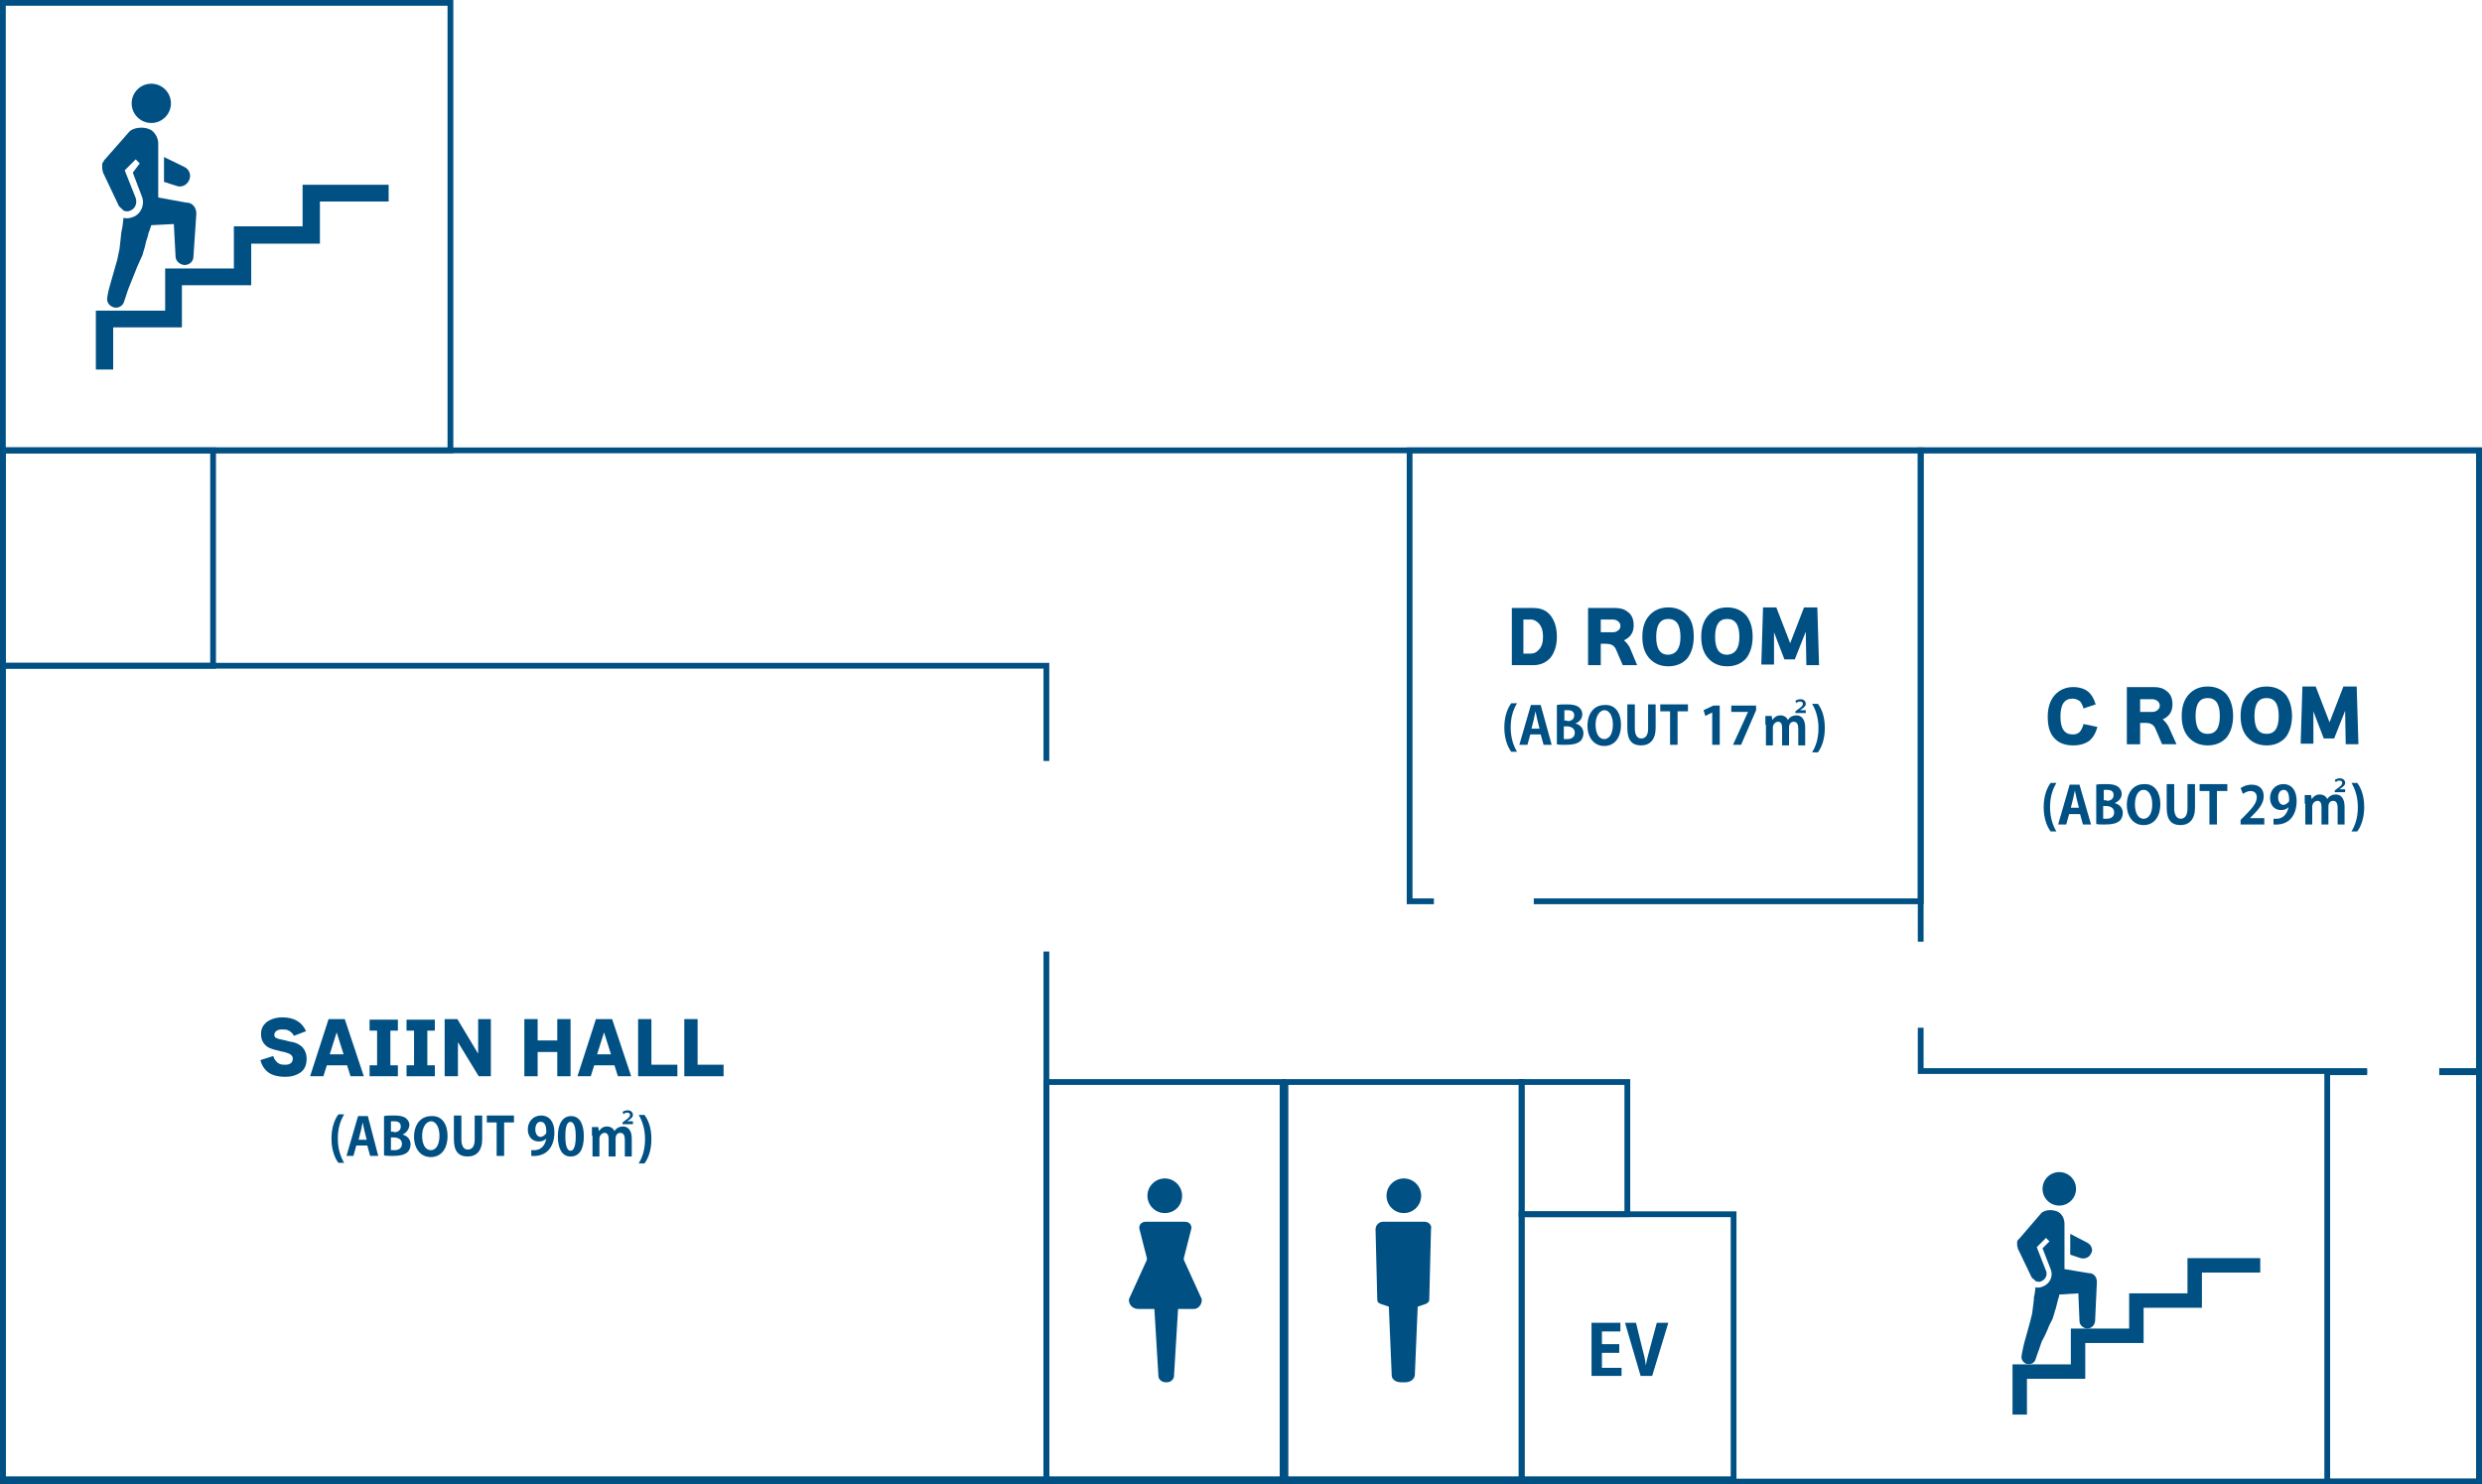 <svg xmlns="http://www.w3.org/2000/svg" xmlns:xlink="http://www.w3.org/1999/xlink" id="&#x30EC;&#x30A4;&#x30E4;&#x30FC;_1" x="0px" y="0px" viewBox="0 0 429.8 257.1" style="enable-background:new 0 0 429.8 257.1;" xml:space="preserve"> <style type="text/css"> .st0{fill:#005084;} </style> <g> <path class="st0" d="M78.5,78.5H0V0h78.5V78.5z M1,77.5h76.5V1H1V77.5z"></path> </g> <g> <path class="st0" d="M429.8,257.1H0V77.5h429.8V257.1z M1,256.1h427.8V78.5H1V256.1z"></path> </g> <g> <g> <polygon class="st0" points="67.3,32 52.4,32 52.4,39.2 40.5,39.2 40.5,46.5 28.6,46.5 28.6,53.8 16.6,53.8 16.6,64 19.6,64 19.6,56.7 31.5,56.7 31.5,49.4 43.5,49.4 43.5,42.2 55.4,42.2 55.4,34.9 67.3,34.9 "></polygon> </g> <g> <g> <circle class="st0" cx="26.2" cy="17.9" r="3.4"></circle> </g> </g> <g> <path class="st0" d="M32.5,35.1h-0.2l-4.9-0.9v-9.4c0-0.6-0.3-1.5-1-2.1c-0.9-0.8-3.1-0.8-4,0.1l-4.4,5v0.1l0,0c0,0,0,0-0.1,0.1 l0,0c-0.1,0.1-0.2,0.3-0.2,0.4l0,0v0.1l0,0v0.1c0,0,0,0,0,0.1c0,0,0,0,0,0.1v0.1l0,0V29l0,0c0,0.2,0,0.4,0.1,0.6l0,0v0.1v0.1l0,0 l2.8,5.9l0.1,0.1l0,0l0.1,0.1l0,0l0.1,0.1l0,0l0.1,0.1l0,0c0,0,0.1,0,0.1,0.1l0,0c0,0,0.1,0,0.1,0.1l0,0c0,0,0.1,0,0.1,0.1l0,0 c0,0,0.1,0,0.1,0.1c0.2,0,0.3,0.1,0.5,0.1s0.4,0,0.6-0.1c0.9-0.3,1.3-1.3,1-2.2l-1.9-4.8l1.9-1.9l0.7,0.7L23,29.9l1.6,4.2 c0.5,1.4-0.2,3-1.6,3.5c-0.3,0.1-0.6,0.2-1,0.2c-0.2,0-0.4,0-0.6-0.1l-0.2,1.6l-0.1,0.5L21,40.3l-0.1,1l-0.2,1.8L20.3,45 c-0.2,0.7-0.4,1.4-0.6,2.1l-0.6,2.1l-0.3,1.1l-0.1,0.5l-0.1,0.5v0.1c-0.2,0.8,0.2,1.5,1,1.8s1.7-0.2,1.9-1 c0.2-0.7,0.5-1.4,0.7-2.1l0.4-1c0.1-0.3,0.3-0.7,0.4-1l0.2-0.5l0.2-0.5l0.4-1c0.3-0.7,0.6-1.3,0.9-2l0.1-0.4 c0.2-0.6,0.4-1.3,0.5-1.9l0.3-0.9l0.1-0.5l0.2-0.5c0.1-0.3,0.2-0.6,0.3-0.9l3.9-0.2l0.3,5.6c0,0.8,0.7,1.4,1.5,1.5 c0.9,0,1.6-0.6,1.6-1.5L34,37C34,36,33.4,35.2,32.5,35.1z"></path> </g> <g> <path class="st0" d="M31.9,28.9l-3.5-1.7v4.3l2.2,0.7c0.8,0.3,1.7-0.1,2.1-0.9C33.2,30.4,32.8,29.3,31.9,28.9z"></path> </g> </g> <g> <g> <polygon class="st0" points="391.4,217.9 378.8,217.9 378.8,224 368.7,224 368.7,230.1 358.6,230.1 358.6,236.3 348.5,236.3 348.5,245 351,245 351,238.8 361.1,238.8 361.1,232.6 371.2,232.6 371.2,226.5 381.3,226.5 381.3,220.4 391.4,220.4 "></polygon> </g> <g> <g> <circle class="st0" cx="356.6" cy="205.9" r="2.9"></circle> </g> </g> <g> <path class="st0" d="M361.9,220.5h-0.2l-4.2-0.7v-7.9c0-0.5-0.2-1.3-0.8-1.8c-0.8-0.7-2.7-0.7-3.3,0.1l-3.7,4.3l-0.1,0.1l0,0 c0,0,0,0-0.1,0.1l0,0c-0.1,0.1-0.2,0.2-0.2,0.4l0,0v0.1l0,0c0,0,0,0,0,0.1l0,0l0,0c0,0,0,0,0,0.1l0,0v0.1l0,0c0,0.2,0,0.4,0.1,0.5 l0,0v0.1v0.1l0,0l2.4,5c0,0,0,0.1,0.1,0.1l0,0c0,0,0,0.1,0.1,0.1l0,0c0,0,0,0.1,0.1,0.1l0,0c0,0,0.1,0,0.1,0.1l0,0 c0,0,0.1,0,0.1,0.1l0,0c0,0,0.1,0,0.1,0.1l0,0c0,0,0.1,0,0.1,0.1l0,0h0.1c0.1,0,0.3,0.1,0.4,0.1c0.2,0,0.3,0,0.5-0.1 c0.7-0.3,1.1-1.1,0.8-1.8l-1.6-4.1l1.6-1.6l0.6,0.6l-1.2,1.2l1.4,3.6c0.5,1.2-0.1,2.5-1.3,3c-0.3,0.1-0.5,0.2-0.8,0.2 c-0.2,0-0.4,0-0.5-0.1l-0.2,1.4l-0.1,0.4v0.4l-0.1,0.8l-0.2,1.6l-0.4,1.6c-0.2,0.6-0.3,1.2-0.5,1.8l-0.5,1.8l-0.2,0.9l-0.1,0.5 l-0.1,0.5v0.1c-0.2,0.6,0.2,1.3,0.8,1.5c0.7,0.2,1.4-0.1,1.6-0.8c0.2-0.6,0.4-1.2,0.6-1.7l0.3-0.9c0.1-0.3,0.2-0.6,0.4-0.9 l0.2-0.4l0.2-0.4l0.4-0.9c0.2-0.6,0.5-1.1,0.8-1.7l0.1-0.3c0.2-0.5,0.3-1.1,0.5-1.6l0.2-0.8l0.1-0.4l0.1-0.4 c0.1-0.3,0.2-0.5,0.2-0.8l3.3-0.2l0.2,4.8c0,0.7,0.6,1.2,1.3,1.3c0.7,0,1.3-0.5,1.4-1.3l0.3-6.5 C363.2,221.3,362.7,220.6,361.9,220.5z"></path> </g> <g> <path class="st0" d="M361.4,215.2l-2.9-1.5v3.6l1.8,0.6c0.7,0.2,1.5-0.1,1.8-0.8C362.5,216.5,362.2,215.6,361.4,215.2z"></path> </g> </g> <g> <path class="st0" d="M300.7,256.7H263v-46.9h37.7V256.7z M264,255.7h35.7v-44.9H264V255.7z"></path> </g> <g> <path class="st0" d="M264,256.7h-41.9v-69.8H264V256.7z M223.1,255.7H263v-67.8h-39.9V255.7z"></path> </g> <g> <path class="st0" d="M222.6,256.7h-41.9v-69.8h41.9V256.7z M181.7,255.7h39.9v-67.8h-39.9L181.7,255.7L181.7,255.7z"></path> </g> <g> <path class="st0" d="M37.4,115.8H0V77.5h37.4V115.8z M1,114.8h35.4V78.5H1V114.8z"></path> </g> <g> <path class="st0" d="M282.3,210.8H263v-23.9h19.3V210.8z M264,209.8h17.3v-21.9H264V209.8z"></path> </g> <polygon class="st0" points="180.7,164.8 180.7,255.7 1,255.7 1,115.8 180.7,115.8 180.7,131.8 181.7,131.8 181.7,114.8 0,114.8 0,256.7 181.7,256.7 181.7,164.8 "></polygon> <polygon class="st0" points="243.6,77.5 243.6,156.6 248.3,156.6 248.3,155.6 244.6,155.6 244.6,78.5 332.1,78.5 332.1,155.6 265.6,155.6 265.6,156.6 333.1,156.6 333.1,77.5 "></polygon> <g> <polygon class="st0" points="332.1,77.5 332.1,163.1 333.1,163.1 333.1,78.5 428.8,78.5 428.8,185 422.4,185 422.4,186 429.8,186 429.8,77.5 "></polygon> <polygon class="st0" points="409.9,185 333.1,185 333.1,178 332.1,178 332.1,186 409.9,186 "></polygon> </g> <polygon class="st0" points="422.4,185.2 422.4,186.2 428.8,186.2 428.8,256.1 403.5,256.1 403.5,186.2 409.9,186.2 409.9,185.2 402.5,185.2 402.5,257.1 429.8,257.1 429.8,185.2 "></polygon> <g> <g> <path class="st0" d="M201.7,210.1c-1.7,0-3-1.4-3-3c0-1.7,1.4-3,3-3c1.7,0,3,1.4,3,3C204.7,208.8,203.4,210.1,201.7,210.1z"></path> </g> <g> <path class="st0" d="M208.1,225l-3.1-6.8c0-0.1,0-0.2,0-0.3l1.3-5.1c0.1-0.7-0.4-1.2-1.1-1.2h-6.8c-0.7,0-1.2,0.5-1.1,1.2l1.3,5.1 c0,0.1,0,0.2,0,0.3l-3.1,6.8c-0.1,0.9,0.6,1.7,1.6,1.7h2.8l0.7,11.6c0,0.6,0.6,1.1,1.2,1.1h0.3c0.6,0,1.2-0.5,1.2-1.1l0.7-11.6 h2.8C207.5,226.7,208.2,225.9,208.1,225z"></path> </g> </g> <g> <g> <circle class="st0" cx="243.1" cy="207.1" r="3"></circle> </g> <g> <path class="st0" d="M246.7,211.6h-7.2c-0.7,0-1.3,0.6-1.3,1.3l0.3,12.2c0,0.5,0.4,0.7,0.8,0.8l1.2,0.4l0.5,11.9 c0,0.7,0.7,1.2,1.6,1.2h0.8c0.8,0,1.5-0.5,1.6-1.2l0.5-11.9l1.2-0.4c0.4-0.1,0.8-0.4,0.8-0.8l0.3-12.2 C248,212.2,247.4,211.6,246.7,211.6z"></path> </g> </g> <g> <path class="st0" d="M280.8,238.3h-5.2v-9.2h5v1.5h-3.2v2.2h3v1.5h-3v2.6h3.4L280.8,238.3L280.8,238.3z"></path> <path class="st0" d="M288.9,229.1l-2.8,9.2h-2l-2.7-9.2h1.9l1,4.1c0.3,1.1,0.6,2.2,0.7,3.3l0,0c0.2-1.1,0.5-2.2,0.8-3.3l1.1-4.1 H288.9z"></path> </g> <g> <path class="st0" d="M269.6,110.3c0,1.5-0.4,2.7-1.1,3.6c-0.8,0.9-1.8,1.3-3,1.3h-3.7v-9.9h3.7c1.3,0,2.3,0.4,3,1.3 C269.2,107.5,269.6,108.7,269.6,110.3z M267.2,110.3c0-1-0.2-1.7-0.7-2.3c-0.4-0.4-0.8-0.7-1.4-0.7h-1.3v5.9h1.3 c0.5,0,1-0.2,1.4-0.7C267,112,267.2,111.2,267.2,110.3z"></path> <path class="st0" d="M283.5,115.2H281l-1.2-2.8c-0.3-0.6-0.8-0.9-1.7-0.9h-0.9v3.7H275v-9.9h4.7c0.9,0,1.6,0.2,2.2,0.7 c0.7,0.5,1,1.3,1,2.3c0,1.3-0.6,2.1-1.7,2.6c0.4,0.3,0.7,0.7,1,1.2L283.5,115.2z M280.6,108.4c0-0.3-0.1-0.5-0.3-0.7 c-0.2-0.2-0.5-0.4-1-0.4h-2.1v2.2h2.1c0.4,0,0.7-0.1,1-0.4C280.5,109,280.6,108.7,280.6,108.4z"></path> <path class="st0" d="M293.3,110.3c0,1.5-0.4,2.8-1.1,3.7c-0.8,0.9-1.9,1.4-3.3,1.4c-1.4,0-2.5-0.5-3.3-1.4 c-0.8-0.9-1.2-2.1-1.2-3.7s0.4-2.8,1.2-3.7c0.8-0.9,1.9-1.4,3.3-1.4c1.4,0,2.5,0.5,3.3,1.4C293,107.5,293.3,108.7,293.3,110.3z M291,110.3c0-2.1-0.7-3.1-2.1-3.1c-1.4,0-2.1,1-2.1,3.1c0,2.1,0.7,3.1,2.1,3.1C290.3,113.3,291,112.3,291,110.3z"></path> <path class="st0" d="M303.5,110.3c0,1.5-0.4,2.8-1.1,3.7c-0.8,0.9-1.9,1.4-3.3,1.4c-1.4,0-2.5-0.5-3.3-1.4 c-0.8-0.9-1.2-2.1-1.2-3.7s0.4-2.8,1.2-3.7s1.9-1.4,3.3-1.4c1.4,0,2.5,0.5,3.3,1.4C303.1,107.5,303.5,108.7,303.5,110.3z M301.2,110.3c0-2.1-0.7-3.1-2.1-3.1c-1.4,0-2.1,1-2.1,3.1c0,2.1,0.7,3.1,2.1,3.1C300.5,113.3,301.2,112.3,301.2,110.3z"></path> <path class="st0" d="M315,115.2h-2.2l-0.1-5.8l-1.9,4.8h-1.8l-1.8-4.7l0,5.6H305l0.3-9.9h2.3l2.4,6.2l2.4-6.2h2.3L315,115.2z"></path> </g> <g> <path class="st0" d="M261.7,130.2c-0.6-0.8-1.2-2.2-1.2-4.2c0-2,0.6-3.4,1.2-4.2h1c-0.6,1-1.1,2.3-1.1,4.2c0,1.8,0.5,3.2,1.1,4.2 H261.7z"></path> <path class="st0" d="M268.7,129h-1.4l-0.5-1.8H265l-0.5,1.8h-1.4l2-6.9h1.7L268.7,129z M266.6,126.2l-0.4-1.6 c-0.1-0.4-0.2-1-0.3-1.4h0c-0.1,0.4-0.2,1-0.3,1.4l-0.4,1.6H266.6z"></path> <path class="st0" d="M272.8,125.3c0.8,0.2,1.4,0.8,1.4,1.7c0,0.5-0.2,1.1-0.6,1.4c-0.5,0.4-1.2,0.6-2.5,0.6c-0.7,0-1.2,0-1.5-0.1 v-6.8c0.4-0.1,1.1-0.1,1.8-0.1c0.8,0,1.4,0.1,1.9,0.4c0.4,0.3,0.7,0.7,0.7,1.3C274,124.4,273.6,125,272.8,125.3L272.8,125.3z M271.4,124.9c0.8,0,1.2-0.4,1.2-1c0-0.7-0.5-0.9-1.1-0.9c-0.3,0-0.5,0-0.6,0v1.8H271.4z M270.9,128c0.1,0,0.3,0,0.5,0 c0.7,0,1.3-0.3,1.3-1.1c0-0.8-0.7-1.1-1.4-1.1h-0.5V128z"></path> <path class="st0" d="M280.7,125.5c0,2.4-1.2,3.7-2.9,3.7c-1.8,0-2.9-1.5-2.9-3.5c0-2.1,1.1-3.6,3-3.6 C279.8,122,280.7,123.6,280.7,125.5z M276.3,125.5c0,1.4,0.5,2.5,1.5,2.5c1,0,1.5-1.1,1.5-2.5c0-1.3-0.5-2.5-1.5-2.5 C276.8,123.1,276.3,124.3,276.3,125.5z"></path> <path class="st0" d="M286.7,126.1c0,2-1,3-2.5,3c-1.6,0-2.4-0.9-2.4-3v-4.1h1.3v4.2c0,1.2,0.5,1.7,1.1,1.7c0.7,0,1.2-0.5,1.2-1.7 v-4.2h1.3V126.1z"></path> <path class="st0" d="M292.2,123.2h-1.7v5.8h-1.3v-5.8h-1.7v-1.2h4.8V123.2z"></path> <path class="st0" d="M296.5,129v-5.6h0l-1.2,0.6l-0.3-1l1.7-0.8h1.1v6.8H296.5z"></path> <path class="st0" d="M299.9,122.2h4.2v0.8l-2.6,6h-1.4l2.6-5.7v0h-2.9V122.2z"></path> <path class="st0" d="M305.7,125.5c0-0.5,0-1.1,0-1.5h1.1l0.1,0.7l0,0c0.3-0.4,0.7-0.8,1.4-0.8c0.6,0,1.1,0.3,1.3,0.8h0 c0.2-0.3,0.6-0.8,1.5-0.8c0.8,0,1.5,0.6,1.5,2.1v3.1h-1.2v-2.9c0-0.7-0.2-1.2-0.8-1.2c-0.3,0-0.8,0.2-0.8,1v3.1h-1.2V126 c0-0.6-0.2-1-0.7-1c-0.4,0-0.9,0.4-0.9,1v3.1h-1.2V125.5z M310.9,123.5v-0.3l0.4-0.3c0.7-0.5,0.9-0.7,0.9-1c0-0.2-0.1-0.4-0.5-0.4 c-0.3,0-0.5,0.1-0.6,0.3l-0.2-0.4c0.2-0.2,0.6-0.3,0.9-0.3c0.5,0,0.9,0.3,0.9,0.8c0,0.4-0.3,0.6-0.7,0.9l-0.3,0.2v0h1v0.5H310.9z"></path> <path class="st0" d="M314.8,121.9c0.6,0.8,1.2,2.1,1.2,4.2c0,2-0.6,3.4-1.2,4.2h-1c0.6-1,1.1-2.3,1.1-4.2c0-1.8-0.5-3.2-1.1-4.2 H314.8z"></path> </g> <g> <path class="st0" d="M363.2,125.9c-0.3,1.1-0.8,1.9-1.4,2.4c-0.7,0.5-1.6,0.8-2.8,0.8c-1.4,0-2.5-0.4-3.3-1.3s-1.1-2.1-1.1-3.7 c0-1.5,0.4-2.8,1.2-3.7c0.8-0.9,1.9-1.4,3.2-1.4c1.1,0,2,0.3,2.6,0.8c0.6,0.5,1,1.2,1.3,2.2l-2.1,0.7c-0.2-0.6-0.4-1.1-0.7-1.3 s-0.7-0.4-1.2-0.4c-1.4,0-2.1,1-2.1,3.1c0,2.1,0.7,3.1,2.1,3.1c0.5,0,0.9-0.1,1.2-0.4c0.3-0.3,0.5-0.7,0.7-1.4L363.2,125.9z"></path> <path class="st0" d="M376.9,128.9h-2.5l-1.2-2.8c-0.3-0.6-0.8-0.9-1.7-0.9h-0.9v3.7h-2.3v-9.9h4.7c0.9,0,1.6,0.2,2.2,0.7 c0.7,0.5,1,1.3,1,2.3c0,1.3-0.6,2.1-1.7,2.6c0.4,0.3,0.7,0.7,1,1.2L376.9,128.9z M374,122.2c0-0.3-0.1-0.5-0.3-0.7 c-0.2-0.2-0.5-0.4-1-0.4h-2.1v2.2h2.1c0.4,0,0.7-0.1,1-0.4C373.9,122.7,374,122.5,374,122.2z"></path> <path class="st0" d="M386.7,124c0,1.5-0.4,2.8-1.1,3.7c-0.8,0.9-1.9,1.4-3.3,1.4c-1.4,0-2.5-0.5-3.3-1.4c-0.8-0.9-1.2-2.1-1.2-3.7 s0.4-2.8,1.2-3.7s1.9-1.4,3.3-1.4c1.4,0,2.5,0.5,3.3,1.4C386.3,121.2,386.7,122.5,386.7,124z M384.4,124c0-2.1-0.7-3.1-2.1-3.1 c-1.4,0-2.1,1-2.1,3.1c0,2.1,0.7,3.1,2.1,3.1C383.7,127.1,384.4,126.1,384.4,124z"></path> <path class="st0" d="M396.9,124c0,1.5-0.4,2.8-1.1,3.7c-0.8,0.9-1.9,1.4-3.3,1.4c-1.4,0-2.5-0.5-3.3-1.4c-0.8-0.9-1.2-2.1-1.2-3.7 s0.4-2.8,1.2-3.7c0.8-0.9,1.9-1.4,3.3-1.4c1.4,0,2.5,0.5,3.3,1.4C396.5,121.2,396.9,122.5,396.9,124z M394.6,124 c0-2.1-0.7-3.1-2.1-3.1c-1.4,0-2.1,1-2.1,3.1c0,2.1,0.7,3.1,2.1,3.1C393.9,127.1,394.6,126.1,394.6,124z"></path> <path class="st0" d="M408.4,128.9h-2.2l-0.1-5.8l-1.9,4.8h-1.8l-1.8-4.7l0,5.6h-2.2l0.3-9.9h2.3l2.4,6.2l2.4-6.2h2.3L408.4,128.9z"></path> </g> <g> <path class="st0" d="M355.1,144c-0.6-0.8-1.2-2.2-1.2-4.2c0-2,0.6-3.4,1.2-4.2h1c-0.6,1-1.1,2.3-1.1,4.2c0,1.8,0.5,3.2,1.1,4.2 H355.1z"></path> <path class="st0" d="M362.1,142.8h-1.4l-0.5-1.8h-1.9l-0.5,1.8h-1.4l2-6.9h1.7L362.1,142.8z M360,139.9l-0.4-1.6 c-0.1-0.4-0.2-1-0.3-1.4h0c-0.1,0.4-0.2,1-0.3,1.4l-0.4,1.6H360z"></path> <path class="st0" d="M366.2,139.1c0.8,0.2,1.4,0.8,1.4,1.7c0,0.5-0.2,1.1-0.6,1.4c-0.5,0.4-1.2,0.6-2.5,0.6c-0.7,0-1.2,0-1.5-0.1 v-6.8c0.4-0.1,1.1-0.1,1.8-0.1c0.8,0,1.4,0.1,1.9,0.4c0.4,0.3,0.7,0.7,0.7,1.3C367.4,138.2,367,138.7,366.2,139.1L366.2,139.1z M364.8,138.7c0.8,0,1.2-0.4,1.2-1c0-0.7-0.5-0.9-1.1-0.9c-0.3,0-0.5,0-0.6,0v1.8H364.8z M364.3,141.8c0.1,0,0.3,0,0.5,0 c0.7,0,1.3-0.3,1.3-1.1c0-0.8-0.7-1.1-1.4-1.1h-0.5V141.8z"></path> <path class="st0" d="M374.1,139.2c0,2.4-1.2,3.7-2.9,3.7c-1.8,0-2.9-1.5-2.9-3.5c0-2.1,1.1-3.6,3-3.6 C373.2,135.7,374.1,137.4,374.1,139.2z M369.7,139.3c0,1.4,0.5,2.5,1.5,2.5c1,0,1.5-1.1,1.5-2.5c0-1.3-0.5-2.5-1.5-2.5 C370.2,136.8,369.7,138,369.7,139.3z"></path> <path class="st0" d="M380.1,139.9c0,2-1,3-2.5,3c-1.6,0-2.4-0.9-2.4-3v-4.1h1.3v4.2c0,1.2,0.5,1.8,1.1,1.8c0.7,0,1.2-0.5,1.2-1.8 v-4.2h1.3V139.9z"></path> <path class="st0" d="M385.6,137h-1.7v5.8h-1.3V137h-1.7v-1.2h4.8V137z"></path> <path class="st0" d="M392.3,142.8h-4.3v-0.8l0.8-0.8c1.3-1.3,2-2.2,2-3.1c0-0.6-0.3-1.1-1.1-1.1c-0.5,0-1,0.3-1.3,0.5l-0.4-1 c0.4-0.3,1.1-0.6,1.9-0.6c1.5,0,2.1,0.9,2.1,2c0,1.2-0.8,2.2-1.8,3.2l-0.6,0.6v0h2.5V142.8z"></path> <path class="st0" d="M396.3,139.8c-0.3,0.3-0.7,0.5-1.3,0.5c-1.1,0-1.9-0.8-1.9-2.1s0.9-2.4,2.3-2.4c1.5,0,2.3,1.2,2.3,2.9 c0,2.4-1.2,4.3-4,4.1v-1c0.2,0,0.3,0,0.7,0C395.5,141.7,396.1,140.8,396.3,139.8L396.3,139.8z M394.5,138.1c0,0.8,0.4,1.3,0.9,1.3 c0.4,0,0.7-0.3,0.9-0.5c0.1-0.1,0.1-0.2,0.1-0.5c0-0.9-0.3-1.6-0.9-1.6C394.8,136.8,394.5,137.4,394.5,138.1z"></path> <path class="st0" d="M399.1,139.2c0-0.5,0-1.1,0-1.5h1.1l0.1,0.7l0,0c0.3-0.4,0.7-0.8,1.4-0.8c0.6,0,1.1,0.3,1.3,0.8h0 c0.2-0.3,0.6-0.8,1.5-0.8c0.8,0,1.5,0.6,1.5,2.1v3.1h-1.2v-2.9c0-0.7-0.2-1.2-0.8-1.2c-0.3,0-0.8,0.2-0.8,1v3.1h-1.2v-3.1 c0-0.6-0.2-1-0.7-1c-0.4,0-0.9,0.4-0.9,1v3.1h-1.2V139.2z M404.3,137.2v-0.3l0.4-0.3c0.7-0.5,0.9-0.7,0.9-1c0-0.2-0.1-0.4-0.5-0.4 c-0.3,0-0.5,0.1-0.6,0.3l-0.2-0.4c0.2-0.2,0.6-0.3,0.9-0.3c0.5,0,0.9,0.3,0.9,0.8c0,0.4-0.3,0.6-0.7,0.9l-0.3,0.2v0h1v0.5H404.3z"></path> <path class="st0" d="M408.2,135.6c0.6,0.8,1.2,2.1,1.2,4.2c0,2-0.6,3.4-1.2,4.2h-1c0.6-1,1.1-2.3,1.1-4.2c0-1.8-0.5-3.2-1.1-4.2 H408.2z"></path> </g> <g> <g> <g> <path class="st0" d="M53.1,183.4c0,1.1-0.4,2-1.3,2.5c-0.7,0.4-1.4,0.6-2.4,0.6c-1.1,0-1.9-0.2-2.5-0.5c-0.8-0.4-1.5-1.2-1.8-2.4 l2.2-0.7c0.2,0.6,0.6,1.1,1,1.3c0.3,0.2,0.7,0.2,1.2,0.2c0.4,0,0.7-0.1,0.9-0.3c0.2-0.2,0.3-0.4,0.3-0.8c0-0.3-0.2-0.6-0.6-0.8 c-0.3-0.1-0.7-0.3-1.4-0.4c-1.2-0.3-2-0.5-2.4-0.8c-0.7-0.5-1.1-1.2-1.1-2.2c0-0.9,0.3-1.5,1-2.1c0.7-0.5,1.6-0.8,2.7-0.8 c2,0,3.4,0.8,4.1,2.4l-2.1,0.8c-0.2-0.4-0.5-0.7-0.9-0.9c-0.3-0.2-0.7-0.2-1.2-0.2c-0.4,0-0.8,0.1-1,0.3 c-0.2,0.2-0.3,0.4-0.3,0.6c0,0.3,0.1,0.5,0.4,0.6c0.2,0.1,0.5,0.2,1.1,0.3c1.1,0.3,1.7,0.4,1.8,0.4c0.7,0.2,1.2,0.5,1.6,0.9 C52.9,182,53.1,182.6,53.1,183.4z"></path> <path class="st0" d="M63,186.4h-2.3l-0.6-1.9h-3.5l-0.6,1.9h-2.3l3.2-9.9h2.8L63,186.4z M59.5,182.6l-1.2-3.8l-1.2,3.8H59.5z"></path> <path class="st0" d="M68.9,186.4H64v-1.9h1.3v-6H64v-1.9h4.9v1.9h-1.3v6h1.3V186.4z"></path> <path class="st0" d="M75.3,186.4h-4.9v-1.9h1.3v-6h-1.3v-1.9h4.9v1.9h-1.3v6h1.3V186.4z"></path> <path class="st0" d="M85.1,186.4h-2.2l-3.6-5.9v5.9H77v-9.9h2.2l3.6,6v-6h2.2V186.4z"></path> <path class="st0" d="M98.8,186.4h-2.3v-4.2h-3.4v4.2h-2.3v-9.9h2.3v3.7h3.4v-3.7h2.3V186.4z"></path> <path class="st0" d="M109.3,186.4H107l-0.6-1.9h-3.5l-0.6,1.9H100l3.2-9.9h2.8L109.3,186.4z M105.8,182.6l-1.2-3.8l-1.2,3.8 H105.8z"></path> <path class="st0" d="M117.3,186.4h-6.8v-9.9h2.3v7.9h4.5V186.4z"></path> <path class="st0" d="M125.3,186.4h-6.8v-9.9h2.3v7.9h4.5V186.4z"></path> </g> </g> <g> <path class="st0" d="M58.6,201.4c-0.6-0.8-1.2-2.2-1.2-4.2c0-2,0.6-3.4,1.2-4.2h1c-0.6,1-1.1,2.3-1.1,4.2c0,1.8,0.5,3.2,1.1,4.2 H58.6z"></path> <path class="st0" d="M65.5,200.2h-1.4l-0.5-1.8h-1.9l-0.5,1.8H60l2-6.9h1.7L65.5,200.2z M63.5,197.4l-0.4-1.6 c-0.1-0.4-0.2-1-0.3-1.4h0c-0.1,0.4-0.2,1-0.3,1.4l-0.4,1.6H63.5z"></path> <path class="st0" d="M69.7,196.5c0.8,0.2,1.4,0.8,1.4,1.7c0,0.5-0.2,1.1-0.6,1.4c-0.5,0.4-1.2,0.6-2.5,0.6c-0.7,0-1.2,0-1.5-0.1 v-6.8c0.4-0.1,1.1-0.1,1.8-0.1c0.8,0,1.4,0.1,1.9,0.4c0.4,0.3,0.7,0.7,0.7,1.3C70.8,195.6,70.4,196.2,69.7,196.5L69.7,196.5z M68.2,196.1c0.8,0,1.2-0.4,1.2-1c0-0.7-0.5-0.9-1.1-0.9c-0.3,0-0.5,0-0.6,0v1.8H68.2z M67.8,199.2c0.1,0,0.3,0,0.5,0 c0.7,0,1.3-0.3,1.3-1.1c0-0.8-0.7-1.1-1.4-1.1h-0.5V199.2z"></path> <path class="st0" d="M77.5,196.7c0,2.4-1.2,3.7-2.9,3.7c-1.8,0-2.9-1.5-2.9-3.5c0-2.1,1.1-3.6,3-3.6 C76.6,193.2,77.5,194.8,77.5,196.7z M73.1,196.7c0,1.4,0.5,2.5,1.5,2.5c1,0,1.5-1.1,1.5-2.5c0-1.3-0.5-2.5-1.5-2.5 C73.6,194.3,73.1,195.5,73.1,196.7z"></path> <path class="st0" d="M83.5,197.3c0,2-1,3-2.5,3c-1.6,0-2.4-0.9-2.4-3v-4.1h1.3v4.2c0,1.2,0.5,1.7,1.1,1.7c0.7,0,1.2-0.5,1.2-1.7 v-4.2h1.3V197.3z"></path> <path class="st0" d="M89,194.4h-1.7v5.8H86v-5.8h-1.7v-1.2H89V194.4z"></path> <path class="st0" d="M94.6,197.2c-0.3,0.3-0.7,0.5-1.3,0.5c-1.1,0-1.9-0.8-1.9-2.1s0.9-2.4,2.3-2.4c1.5,0,2.3,1.2,2.3,2.9 c0,2.4-1.2,4.3-4,4.1v-1c0.2,0,0.3,0,0.7,0C93.8,199.1,94.4,198.3,94.6,197.2L94.6,197.2z M92.7,195.6c0,0.8,0.4,1.3,0.9,1.3 c0.4,0,0.7-0.3,0.9-0.5c0.1-0.1,0.1-0.2,0.1-0.5c0-0.9-0.3-1.6-0.9-1.6C93.1,194.2,92.7,194.8,92.7,195.6z"></path> <path class="st0" d="M96.6,196.8c0-2.1,0.8-3.5,2.3-3.5c1.6,0,2.2,1.6,2.2,3.5c0,2.3-0.8,3.5-2.3,3.5 C97.2,200.3,96.6,198.7,96.6,196.8z M98.8,199.3c0.6,0,0.9-0.9,0.9-2.5c0-1.5-0.3-2.5-0.9-2.5c-0.6,0-0.9,0.8-0.9,2.5 C97.9,198.4,98.2,199.3,98.8,199.3L98.8,199.3z"></path> <path class="st0" d="M102.5,196.7c0-0.5,0-1.1,0-1.5h1.1l0.1,0.7l0,0c0.3-0.4,0.7-0.8,1.4-0.8c0.6,0,1.1,0.3,1.3,0.8h0 c0.2-0.3,0.6-0.8,1.5-0.8c0.8,0,1.5,0.6,1.5,2.1v3.1h-1.2v-2.9c0-0.7-0.2-1.2-0.8-1.2c-0.3,0-0.8,0.2-0.8,1v3.1h-1.2v-3.1 c0-0.5-0.2-1-0.7-1c-0.4,0-0.9,0.4-0.9,1v3.1h-1.2V196.7z M107.8,194.7v-0.3l0.4-0.3c0.7-0.5,0.9-0.7,0.9-1c0-0.2-0.1-0.4-0.5-0.4 c-0.3,0-0.5,0.1-0.6,0.3l-0.2-0.4c0.2-0.2,0.6-0.3,0.9-0.3c0.5,0,0.9,0.3,0.9,0.8c0,0.4-0.3,0.6-0.7,0.9l-0.3,0.2v0h1v0.5H107.8z"></path> <path class="st0" d="M111.6,193.1c0.6,0.8,1.2,2.1,1.2,4.2c0,2-0.6,3.4-1.2,4.2h-1c0.6-1,1.1-2.3,1.1-4.2c0-1.8-0.5-3.2-1.1-4.2 H111.6z"></path> </g> </g> </svg>